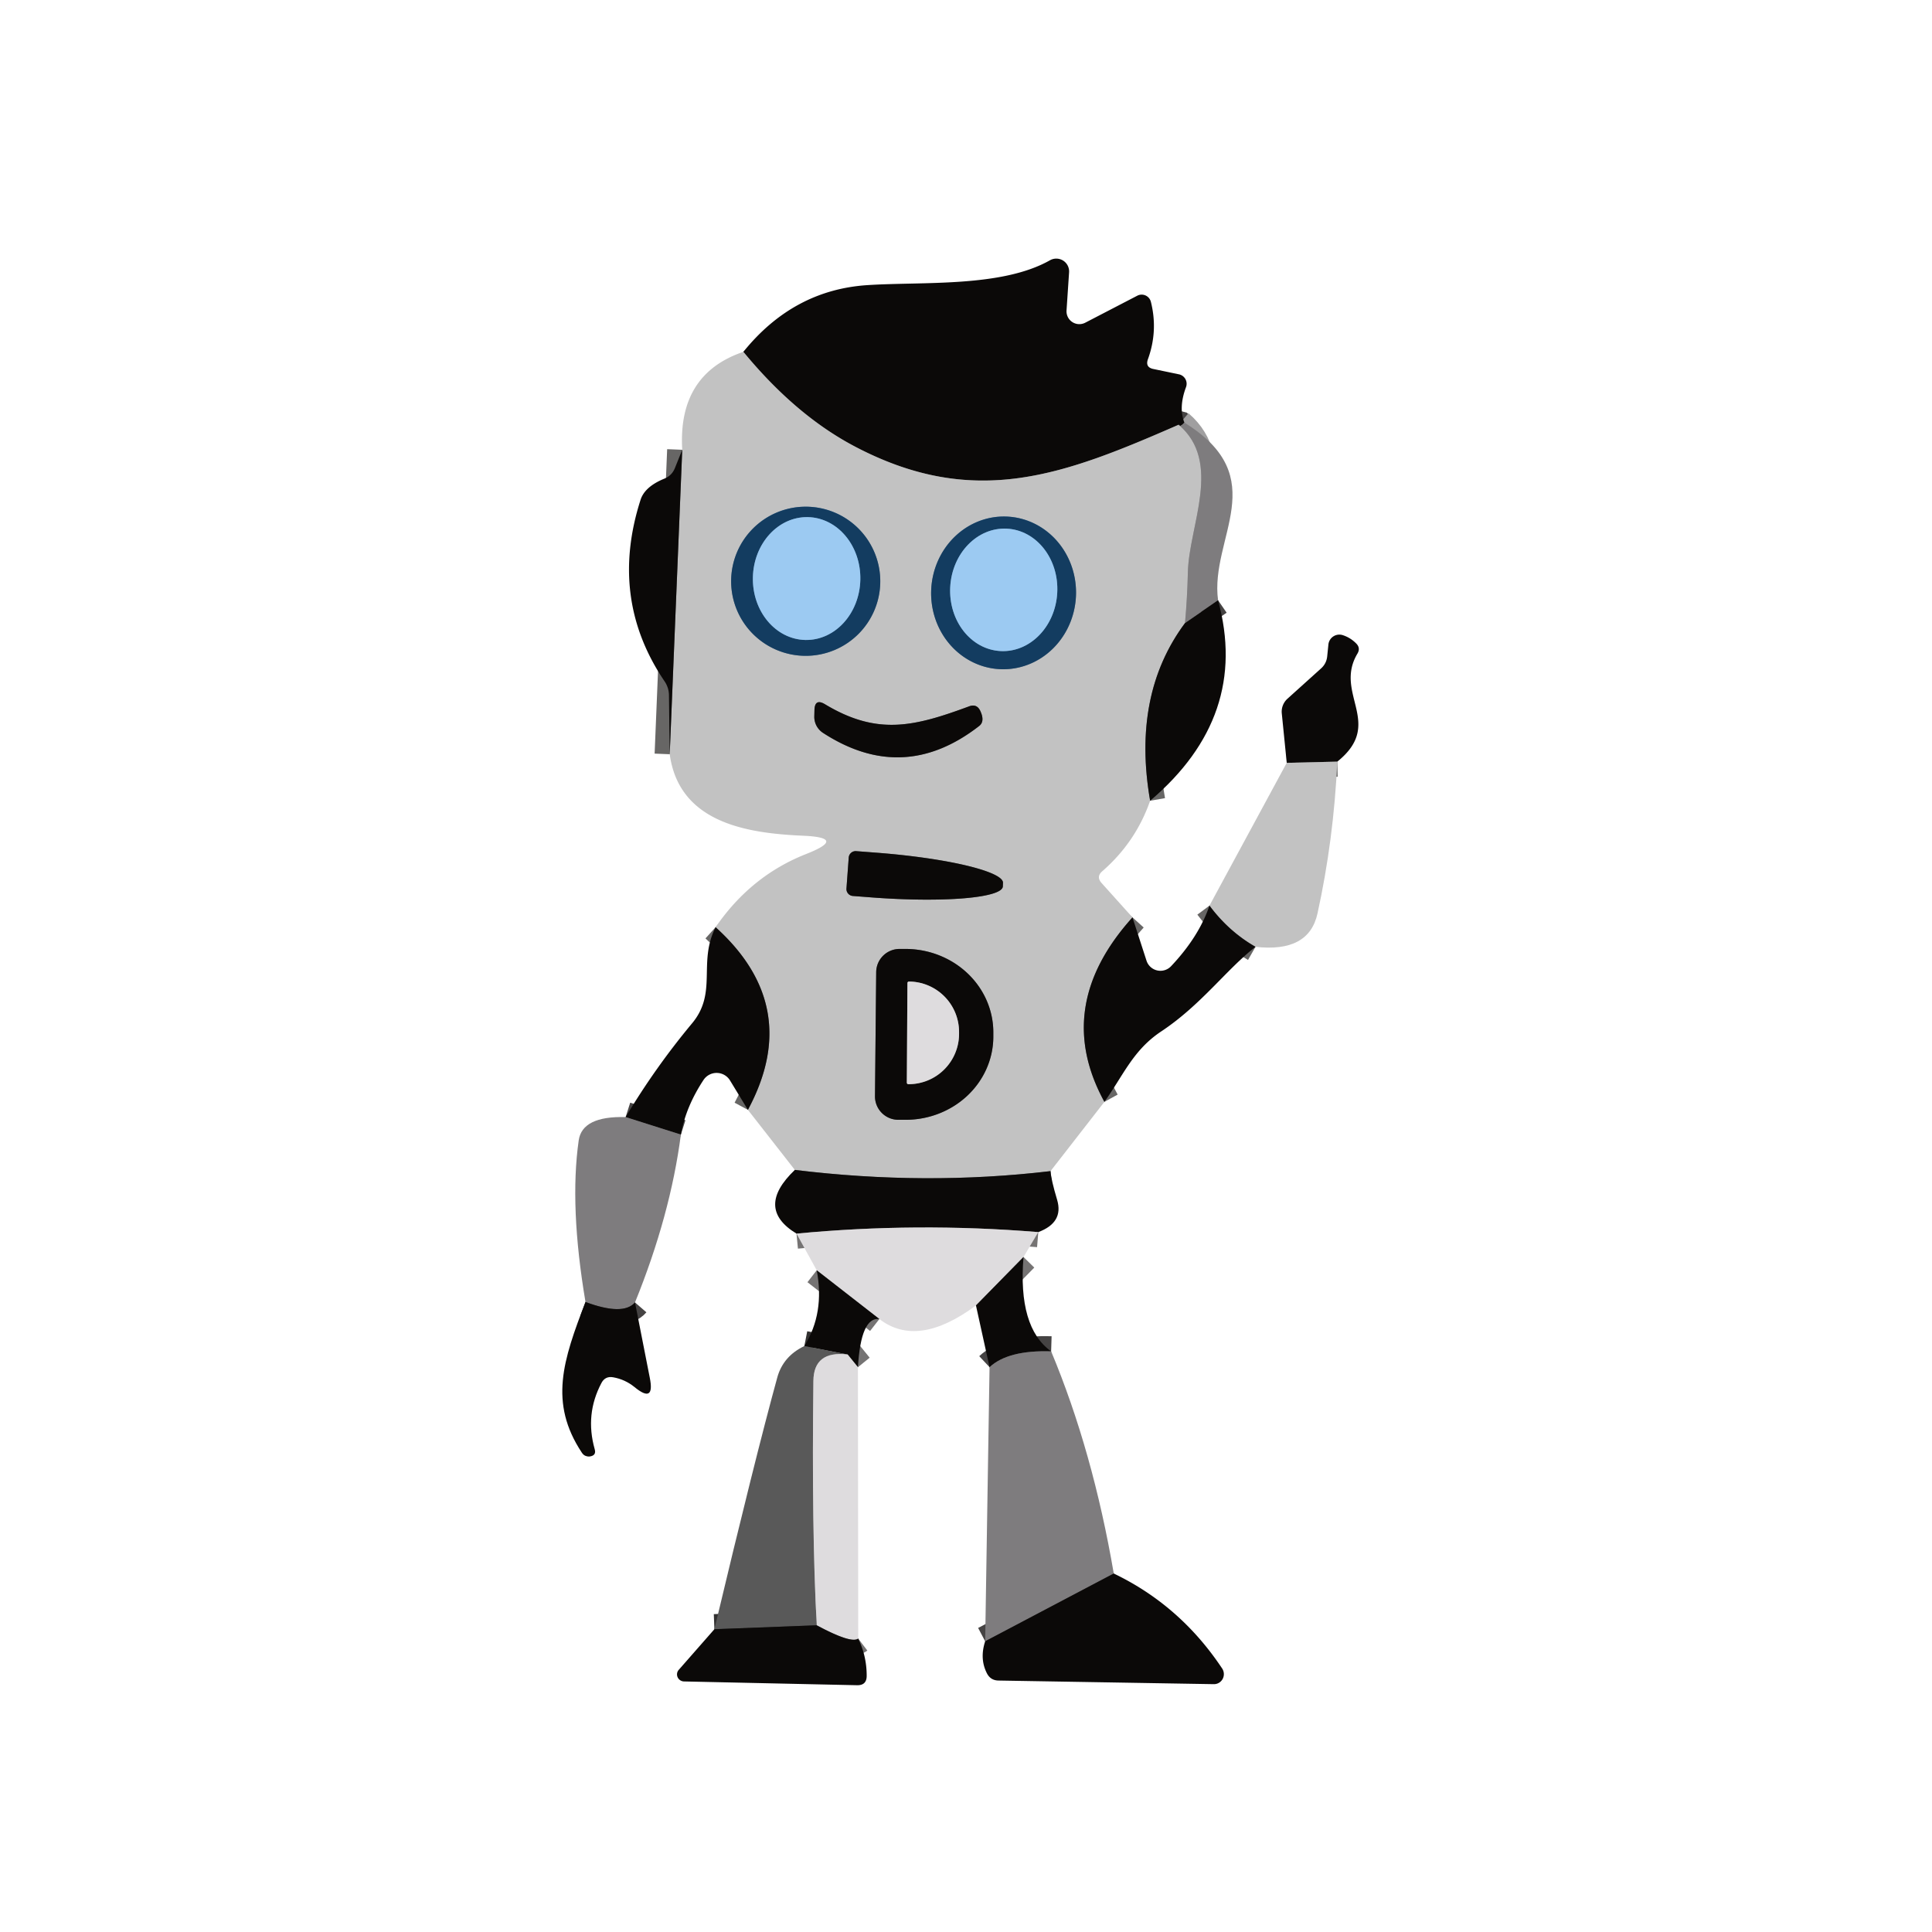 <?xml version="1.0" encoding="UTF-8" standalone="no"?>
<!DOCTYPE svg PUBLIC "-//W3C//DTD SVG 1.1//EN" "http://www.w3.org/Graphics/SVG/1.1/DTD/svg11.dtd">
<svg xmlns="http://www.w3.org/2000/svg" version="1.1" viewBox="0.00 0.00 128.00 128.00">
<g stroke-width="2.00" fill="none" stroke-linecap="butt">
<path stroke="#454343" vector-effect="non-scaling-stroke" d="
  M 78.47 28.00
  Q 78.15 28.35 78.09 28.14"
/>
<path stroke="#676665" vector-effect="non-scaling-stroke" d="
  M 78.09 28.14
  C 70.57 31.42 64.65 33.77 56.69 29.61
  Q 52.74 27.55 49.25 23.31"
/>
<path stroke="#454343" vector-effect="non-scaling-stroke" d="
  M 80.70 39.77
  L 78.51 41.28"
/>
<path stroke="#a09fa0" vector-effect="non-scaling-stroke" d="
  M 78.09 28.14
  C 81.01 30.62 78.77 34.83 78.70 37.92
  Q 78.66 39.61 78.51 41.28"
/>
<path stroke="#676665" vector-effect="non-scaling-stroke" d="
  M 78.51 41.28
  Q 74.98 46.03 76.20 53.05"
/>
<path stroke="#676665" vector-effect="non-scaling-stroke" d="
  M 75.03 60.78
  Q 69.71 66.68 73.17 73.00"
/>
<path stroke="#676665" vector-effect="non-scaling-stroke" d="
  M 69.60 77.59
  Q 61.32 78.57 52.66 77.51"
/>
<path stroke="#676665" vector-effect="non-scaling-stroke" d="
  M 49.55 73.53
  Q 53.23 66.69 47.41 61.43"
/>
<path stroke="#676665" vector-effect="non-scaling-stroke" d="
  M 44.37 49.97
  L 45.20 29.80"
/>
<path stroke="#757373" vector-effect="non-scaling-stroke" d="
  M 68.79 81.63
  Q 60.73 80.97 52.77 81.73"
/>
<path stroke="#454343" vector-effect="non-scaling-stroke" d="
  M 45.11 75.17
  L 41.45 74.01"
/>
<path stroke="#757373" vector-effect="non-scaling-stroke" d="
  M 67.81 83.28
  L 64.66 86.49"
/>
<path stroke="#757373" vector-effect="non-scaling-stroke" d="
  M 58.26 87.39
  L 54.11 84.16"
/>
<path stroke="#454343" vector-effect="non-scaling-stroke" d="
  M 42.07 86.29
  Q 41.29 87.19 38.79 86.26"
/>
<path stroke="#676665" vector-effect="non-scaling-stroke" d="
  M 83.18 62.73
  Q 81.41 61.72 80.13 60.00"
/>
<path stroke="#757373" vector-effect="non-scaling-stroke" d="
  M 56.84 90.58
  L 56.16 89.74"
/>
<path stroke="#323131" vector-effect="non-scaling-stroke" d="
  M 56.16 89.74
  L 53.29 89.18"
/>
<path stroke="#454343" vector-effect="non-scaling-stroke" d="
  M 69.64 89.53
  Q 66.78 89.44 65.56 90.58"
/>
<path stroke="#676665" vector-effect="non-scaling-stroke" d="
  M 88.60 50.46
  L 85.25 50.54"
/>
<path stroke="#9c9b9c" vector-effect="non-scaling-stroke" d="
  M 56.16 89.74
  Q 53.91 89.47 53.89 91.49
  Q 53.77 101.39 54.11 107.68"
/>
<path stroke="#323131" vector-effect="non-scaling-stroke" d="
  M 54.11 107.68
  L 47.33 107.94"
/>
<path stroke="#757373" vector-effect="non-scaling-stroke" d="
  M 56.86 108.56
  Q 56.40 108.91 54.11 107.68"
/>
<path stroke="#454343" vector-effect="non-scaling-stroke" d="
  M 73.79 104.25
  L 65.27 108.74"
/>
<path stroke="#6b7f91" vector-effect="non-scaling-stroke" d="
  M 58.32 38.51
  A 4.94 4.94 0.0 0 0 53.38 33.57
  A 4.94 4.94 0.0 0 0 48.44 38.51
  A 4.94 4.94 0.0 0 0 53.38 43.45
  A 4.94 4.94 0.0 0 0 58.32 38.51"
/>
<path stroke="#6b7f91" vector-effect="non-scaling-stroke" d="
  M 66.26 44.335
  A 5.06 4.80 92.6 0 0 71.285 39.498
  A 5.06 4.80 92.6 0 0 66.719 34.225
  A 5.06 4.80 92.6 0 0 61.695 39.062
  A 5.06 4.80 92.6 0 0 66.26 44.335"
/>
<path stroke="#676665" vector-effect="non-scaling-stroke" d="
  M 64.20 46.80
  C 60.55 48.15 58.12 48.74 54.66 46.66
  Q 53.98 46.25 53.96 47.05
  L 53.95 47.46
  A 1.27 1.26 17.7 0 0 54.52 48.55
  Q 59.84 52.01 64.87 48.10
  Q 65.26 47.80 64.96 47.13
  Q 64.73 46.60 64.20 46.80"
/>
<path stroke="#676665" vector-effect="non-scaling-stroke" d="
  M 56.23 56.82
  L 56.08 58.87
  A 0.46 0.46 0.0 0 0 56.50 59.36
  L 57.80 59.46
  A 8.56 1.37 4.3 0 0 66.44 58.74
  L 66.45 58.50
  A 8.56 1.37 4.3 0 0 58.02 56.49
  L 56.72 56.39
  A 0.46 0.46 0.0 0 0 56.23 56.82"
/>
<path stroke="#676665" vector-effect="non-scaling-stroke" d="
  M 58.05 64.41
  L 57.97 72.63
  A 1.55 1.55 0.0 0 0 59.51 74.19
  L 59.94 74.19
  A 5.82 5.52 0.5 0 0 65.81 68.72
  L 65.81 68.44
  A 5.82 5.52 0.5 0 0 60.04 62.87
  L 59.61 62.87
  A 1.55 1.55 0.0 0 0 58.05 64.41"
/>
<path stroke="#5883a9" vector-effect="non-scaling-stroke" d="
  M 53.355 42.399
  A 4.07 3.56 91.2 0 0 56.999 38.405
  A 4.07 3.56 91.2 0 0 53.525 34.261
  A 4.07 3.56 91.2 0 0 49.881 38.255
  A 4.07 3.56 91.2 0 0 53.355 42.399"
/>
<path stroke="#5883a9" vector-effect="non-scaling-stroke" d="
  M 66.287 43.134
  A 4.06 3.55 93.0 0 0 70.045 39.266
  A 4.06 3.55 93.0 0 0 66.713 35.026
  A 4.06 3.55 93.0 0 0 62.955 38.894
  A 4.06 3.55 93.0 0 0 66.287 43.134"
/>
<path stroke="#757373" vector-effect="non-scaling-stroke" d="
  M 60.12 65.13
  L 60.08 71.73
  A 0.10 0.10 0.0 0 0 60.18 71.83
  L 60.18 71.83
  A 3.34 3.34 0.0 0 0 63.54 68.51
  L 63.54 68.39
  A 3.34 3.34 0.0 0 0 60.22 65.03
  L 60.21 65.03
  A 0.10 0.10 0.0 0 0 60.12 65.13"
/>
</g>
<path fill="#0b0908" d="
  M 78.47 28.00
  Q 78.15 28.35 78.09 28.14
  C 70.57 31.42 64.65 33.77 56.69 29.61
  Q 52.74 27.55 49.25 23.31
  Q 52.56 19.21 57.47 18.89
  C 61.14 18.65 66.36 19.06 69.57 17.24
  A 0.85 0.85 0.0 0 1 70.83 18.03
  L 70.66 20.58
  A 0.85 0.85 0.0 0 0 71.90 21.38
  L 75.35 19.59
  A 0.63 0.63 0.0 0 1 76.25 20.00
  Q 76.73 21.92 76.06 23.78
  Q 75.85 24.34 76.43 24.45
  L 78.11 24.80
  A 0.64 0.64 0.0 0 1 78.58 25.64
  Q 78.07 27.00 78.47 28.00
  Z"
/>
<path fill="#c2c2c2" d="
  M 49.25 23.31
  Q 52.74 27.55 56.69 29.61
  C 64.65 33.77 70.57 31.42 78.09 28.14
  C 81.01 30.62 78.77 34.83 78.70 37.92
  Q 78.66 39.61 78.51 41.28
  Q 74.98 46.03 76.20 53.05
  Q 75.24 55.80 73.03 57.72
  Q 72.61 58.08 72.98 58.50
  L 75.03 60.78
  Q 69.71 66.68 73.17 73.00
  L 69.60 77.59
  Q 61.32 78.57 52.66 77.51
  L 49.55 73.53
  Q 53.23 66.69 47.41 61.43
  Q 49.75 58.02 53.41 56.58
  Q 56.16 55.50 53.23 55.37
  C 49.55 55.21 45.00 54.55 44.37 49.97
  L 45.20 29.80
  Q 44.90 24.79 49.25 23.31
  Z
  M 58.32 38.51
  A 4.94 4.94 0.0 0 0 53.38 33.57
  A 4.94 4.94 0.0 0 0 48.44 38.51
  A 4.94 4.94 0.0 0 0 53.38 43.45
  A 4.94 4.94 0.0 0 0 58.32 38.51
  Z
  M 66.26 44.335
  A 5.06 4.80 92.6 0 0 71.285 39.498
  A 5.06 4.80 92.6 0 0 66.719 34.225
  A 5.06 4.80 92.6 0 0 61.695 39.062
  A 5.06 4.80 92.6 0 0 66.26 44.335
  Z
  M 64.20 46.80
  C 60.55 48.15 58.12 48.74 54.66 46.66
  Q 53.98 46.25 53.96 47.05
  L 53.95 47.46
  A 1.27 1.26 17.7 0 0 54.52 48.55
  Q 59.84 52.01 64.87 48.10
  Q 65.26 47.80 64.96 47.13
  Q 64.73 46.60 64.20 46.80
  Z
  M 56.23 56.82
  L 56.08 58.87
  A 0.46 0.46 0.0 0 0 56.50 59.36
  L 57.80 59.46
  A 8.56 1.37 4.3 0 0 66.44 58.74
  L 66.45 58.50
  A 8.56 1.37 4.3 0 0 58.02 56.49
  L 56.72 56.39
  A 0.46 0.46 0.0 0 0 56.23 56.82
  Z
  M 58.05 64.41
  L 57.97 72.63
  A 1.55 1.55 0.0 0 0 59.51 74.19
  L 59.94 74.19
  A 5.82 5.52 0.5 0 0 65.81 68.72
  L 65.81 68.44
  A 5.82 5.52 0.5 0 0 60.04 62.87
  L 59.61 62.87
  A 1.55 1.55 0.0 0 0 58.05 64.41
  Z"
/>
<path fill="#7e7c7e" d="
  M 78.47 28.00
  C 84.39 31.66 80.14 35.61 80.70 39.77
  L 78.51 41.28
  Q 78.66 39.61 78.70 37.92
  C 78.77 34.83 81.01 30.62 78.09 28.14
  Q 78.15 28.35 78.47 28.00
  Z"
/>
<path fill="#0b0908" d="
  M 45.20 29.80
  L 44.37 49.97
  L 44.32 46.04
  A 1.68 1.64 27.8 0 0 44.03 45.14
  Q 40.33 39.68 42.44 33.11
  Q 42.72 32.24 44.02 31.71
  Q 44.51 31.51 44.71 31.02
  L 45.20 29.80
  Z"
/>
<path fill="#133c60" d="
  M 58.32 38.51
  A 4.94 4.94 0.0 0 1 53.38 43.45
  A 4.94 4.94 0.0 0 1 48.44 38.51
  A 4.94 4.94 0.0 0 1 53.38 33.57
  A 4.94 4.94 0.0 0 1 58.32 38.51
  Z
  M 53.355 42.399
  A 4.07 3.56 91.2 0 0 56.999 38.405
  A 4.07 3.56 91.2 0 0 53.525 34.261
  A 4.07 3.56 91.2 0 0 49.881 38.255
  A 4.07 3.56 91.2 0 0 53.355 42.399
  Z"
/>
<ellipse fill="#9ccaf2" cx="0.00" cy="0.00" transform="translate(53.44,38.33) rotate(91.2)" rx="4.07" ry="3.56"/>
<path fill="#133c60" d="
  M 66.26 44.335
  A 5.06 4.80 92.6 0 1 61.695 39.062
  A 5.06 4.80 92.6 0 1 66.719 34.225
  A 5.06 4.80 92.6 0 1 71.285 39.498
  A 5.06 4.80 92.6 0 1 66.26 44.335
  Z
  M 66.287 43.134
  A 4.06 3.55 93.0 0 0 70.045 39.266
  A 4.06 3.55 93.0 0 0 66.713 35.026
  A 4.06 3.55 93.0 0 0 62.955 38.894
  A 4.06 3.55 93.0 0 0 66.287 43.134
  Z"
/>
<ellipse fill="#9ccaf2" cx="0.00" cy="0.00" transform="translate(66.50,39.08) rotate(93.0)" rx="4.06" ry="3.55"/>
<path fill="#0b0908" d="
  M 80.70 39.77
  Q 82.80 47.45 76.20 53.05
  Q 74.98 46.03 78.51 41.28
  L 80.70 39.77
  Z"
/>
<path fill="#0b0908" d="
  M 88.60 50.46
  L 85.25 50.54
  L 84.92 47.25
  A 1.17 1.15 -23.9 0 1 85.30 46.29
  L 87.53 44.28
  Q 87.88 43.96 87.93 43.49
  L 88.01 42.70
  A 0.73 0.73 0.0 0 1 88.96 42.08
  Q 89.46 42.24 89.84 42.62
  Q 90.16 42.93 89.93 43.31
  C 88.35 45.97 91.75 47.93 88.60 50.46
  Z"
/>
<path fill="#0b0908" d="
  M 54.66 46.66
  C 58.12 48.74 60.55 48.15 64.20 46.80
  Q 64.73 46.60 64.96 47.13
  Q 65.26 47.80 64.87 48.10
  Q 59.84 52.01 54.52 48.55
  A 1.27 1.26 17.7 0 1 53.95 47.46
  L 53.96 47.05
  Q 53.98 46.25 54.66 46.66
  Z"
/>
<path fill="#c2c2c2" d="
  M 85.25 50.54
  L 88.60 50.46
  Q 88.36 55.64 87.29 60.51
  Q 86.72 63.13 83.18 62.73
  Q 81.41 61.72 80.13 60.00
  L 85.25 50.54
  Z"
/>
<path fill="#0b0908" d="
  M 56.23 56.82
  A 0.46 0.46 0.0 0 1 56.72 56.39
  L 58.02 56.49
  A 8.56 1.37 4.3 0 1 66.45 58.50
  L 66.44 58.74
  A 8.56 1.37 4.3 0 1 57.80 59.46
  L 56.50 59.36
  A 0.46 0.46 0.0 0 1 56.08 58.87
  L 56.23 56.82
  Z"
/>
<path fill="#0b0908" d="
  M 80.13 60.00
  Q 81.41 61.72 83.18 62.73
  C 81.25 64.23 79.59 66.57 76.94 68.33
  C 75.07 69.57 74.44 71.22 73.17 73.00
  Q 69.71 66.68 75.03 60.78
  L 75.96 63.65
  A 0.97 0.97 0.0 0 0 77.59 64.01
  Q 79.43 62.06 80.13 60.00
  Z"
/>
<path fill="#0b0908" d="
  M 47.41 61.43
  Q 53.23 66.69 49.55 73.53
  L 48.37 71.59
  A 1.04 1.04 0.0 0 0 46.61 71.55
  Q 45.43 73.34 45.11 75.17
  L 41.45 74.01
  Q 43.41 70.73 45.85 67.80
  C 47.56 65.75 46.22 63.78 47.41 61.43
  Z"
/>
<path fill="#0b0908" d="
  M 58.05 64.41
  A 1.55 1.55 0.0 0 1 59.61 62.87
  L 60.04 62.87
  A 5.82 5.52 0.5 0 1 65.81 68.44
  L 65.81 68.72
  A 5.82 5.52 0.5 0 1 59.94 74.19
  L 59.51 74.19
  A 1.55 1.55 0.0 0 1 57.97 72.63
  L 58.05 64.41
  Z
  M 60.12 65.13
  L 60.08 71.73
  A 0.10 0.10 0.0 0 0 60.18 71.83
  L 60.18 71.83
  A 3.34 3.34 0.0 0 0 63.54 68.51
  L 63.54 68.39
  A 3.34 3.34 0.0 0 0 60.22 65.03
  L 60.21 65.03
  A 0.10 0.10 0.0 0 0 60.12 65.13
  Z"
/>
<path fill="#dedcde" d="
  M 60.12 65.13
  A 0.10 0.10 0.0 0 1 60.21 65.03
  L 60.22 65.03
  A 3.34 3.34 0.0 0 1 63.54 68.39
  L 63.54 68.51
  A 3.34 3.34 0.0 0 1 60.18 71.83
  L 60.18 71.83
  A 0.10 0.10 0.0 0 1 60.08 71.73
  L 60.12 65.13
  Z"
/>
<path fill="#7e7c7e" d="
  M 41.45 74.01
  L 45.11 75.17
  Q 44.41 80.53 42.07 86.29
  Q 41.29 87.19 38.79 86.26
  Q 37.72 79.92 38.34 75.56
  Q 38.57 73.93 41.45 74.01
  Z"
/>
<path fill="#0b0908" d="
  M 52.66 77.51
  Q 61.32 78.57 69.60 77.59
  Q 69.64 78.16 70.04 79.50
  Q 70.48 81.00 68.79 81.63
  Q 60.73 80.97 52.77 81.73
  Q 50.00 80.05 52.66 77.51
  Z"
/>
<path fill="#dedcde" d="
  M 68.79 81.63
  L 67.81 83.28
  L 64.66 86.49
  Q 60.80 89.35 58.26 87.39
  L 54.11 84.16
  L 52.77 81.73
  Q 60.73 80.97 68.79 81.63
  Z"
/>
<path fill="#0b0908" d="
  M 67.81 83.28
  Q 67.43 87.95 69.64 89.53
  Q 66.78 89.44 65.56 90.58
  L 64.66 86.49
  L 67.81 83.28
  Z"
/>
<path fill="#0b0908" d="
  M 54.11 84.16
  L 58.26 87.39
  Q 57.04 87.23 56.84 90.58
  L 56.16 89.74
  L 53.29 89.18
  Q 54.65 86.99 54.11 84.16
  Z"
/>
<path fill="#0b0908" d="
  M 38.79 86.26
  Q 41.29 87.19 42.07 86.29
  L 43.05 91.28
  Q 43.40 93.02 42.03 91.89
  Q 41.41 91.39 40.63 91.25
  Q 40.09 91.15 39.84 91.64
  Q 38.75 93.71 39.40 96.01
  Q 39.52 96.42 39.10 96.49
  Q 38.96 96.52 38.78 96.45
  Q 38.64 96.39 38.54 96.23
  C 36.36 92.93 37.30 90.12 38.79 86.26
  Z"
/>
<path fill="#595959" d="
  M 53.29 89.18
  L 56.16 89.74
  Q 53.91 89.47 53.89 91.49
  Q 53.77 101.39 54.11 107.68
  L 47.33 107.94
  Q 50.02 96.64 51.50 91.25
  Q 51.89 89.85 53.29 89.18
  Z"
/>
<path fill="#7e7c7e" d="
  M 69.64 89.53
  Q 72.40 96.13 73.79 104.25
  L 65.27 108.74
  L 65.56 90.58
  Q 66.78 89.44 69.64 89.53
  Z"
/>
<path fill="#dedcde" d="
  M 56.16 89.74
  L 56.84 90.58
  L 56.86 108.56
  Q 56.40 108.91 54.11 107.68
  Q 53.77 101.39 53.89 91.49
  Q 53.91 89.47 56.16 89.74
  Z"
/>
<path fill="#0b0908" d="
  M 73.79 104.25
  Q 78.19 106.36 80.97 110.54
  A 0.67 0.66 73.5 0 1 80.41 111.58
  L 66.15 111.34
  Q 65.63 111.33 65.39 110.87
  Q 64.89 109.90 65.27 108.74
  L 73.79 104.25
  Z"
/>
<path fill="#0b0908" d="
  M 54.11 107.68
  Q 56.40 108.91 56.86 108.56
  Q 57.42 109.72 57.42 111.01
  Q 57.43 111.67 56.77 111.65
  L 45.31 111.40
  A 0.47 0.46 21.5 0 1 44.97 110.63
  L 47.33 107.94
  L 54.11 107.68
  Z"
/>
</svg>
